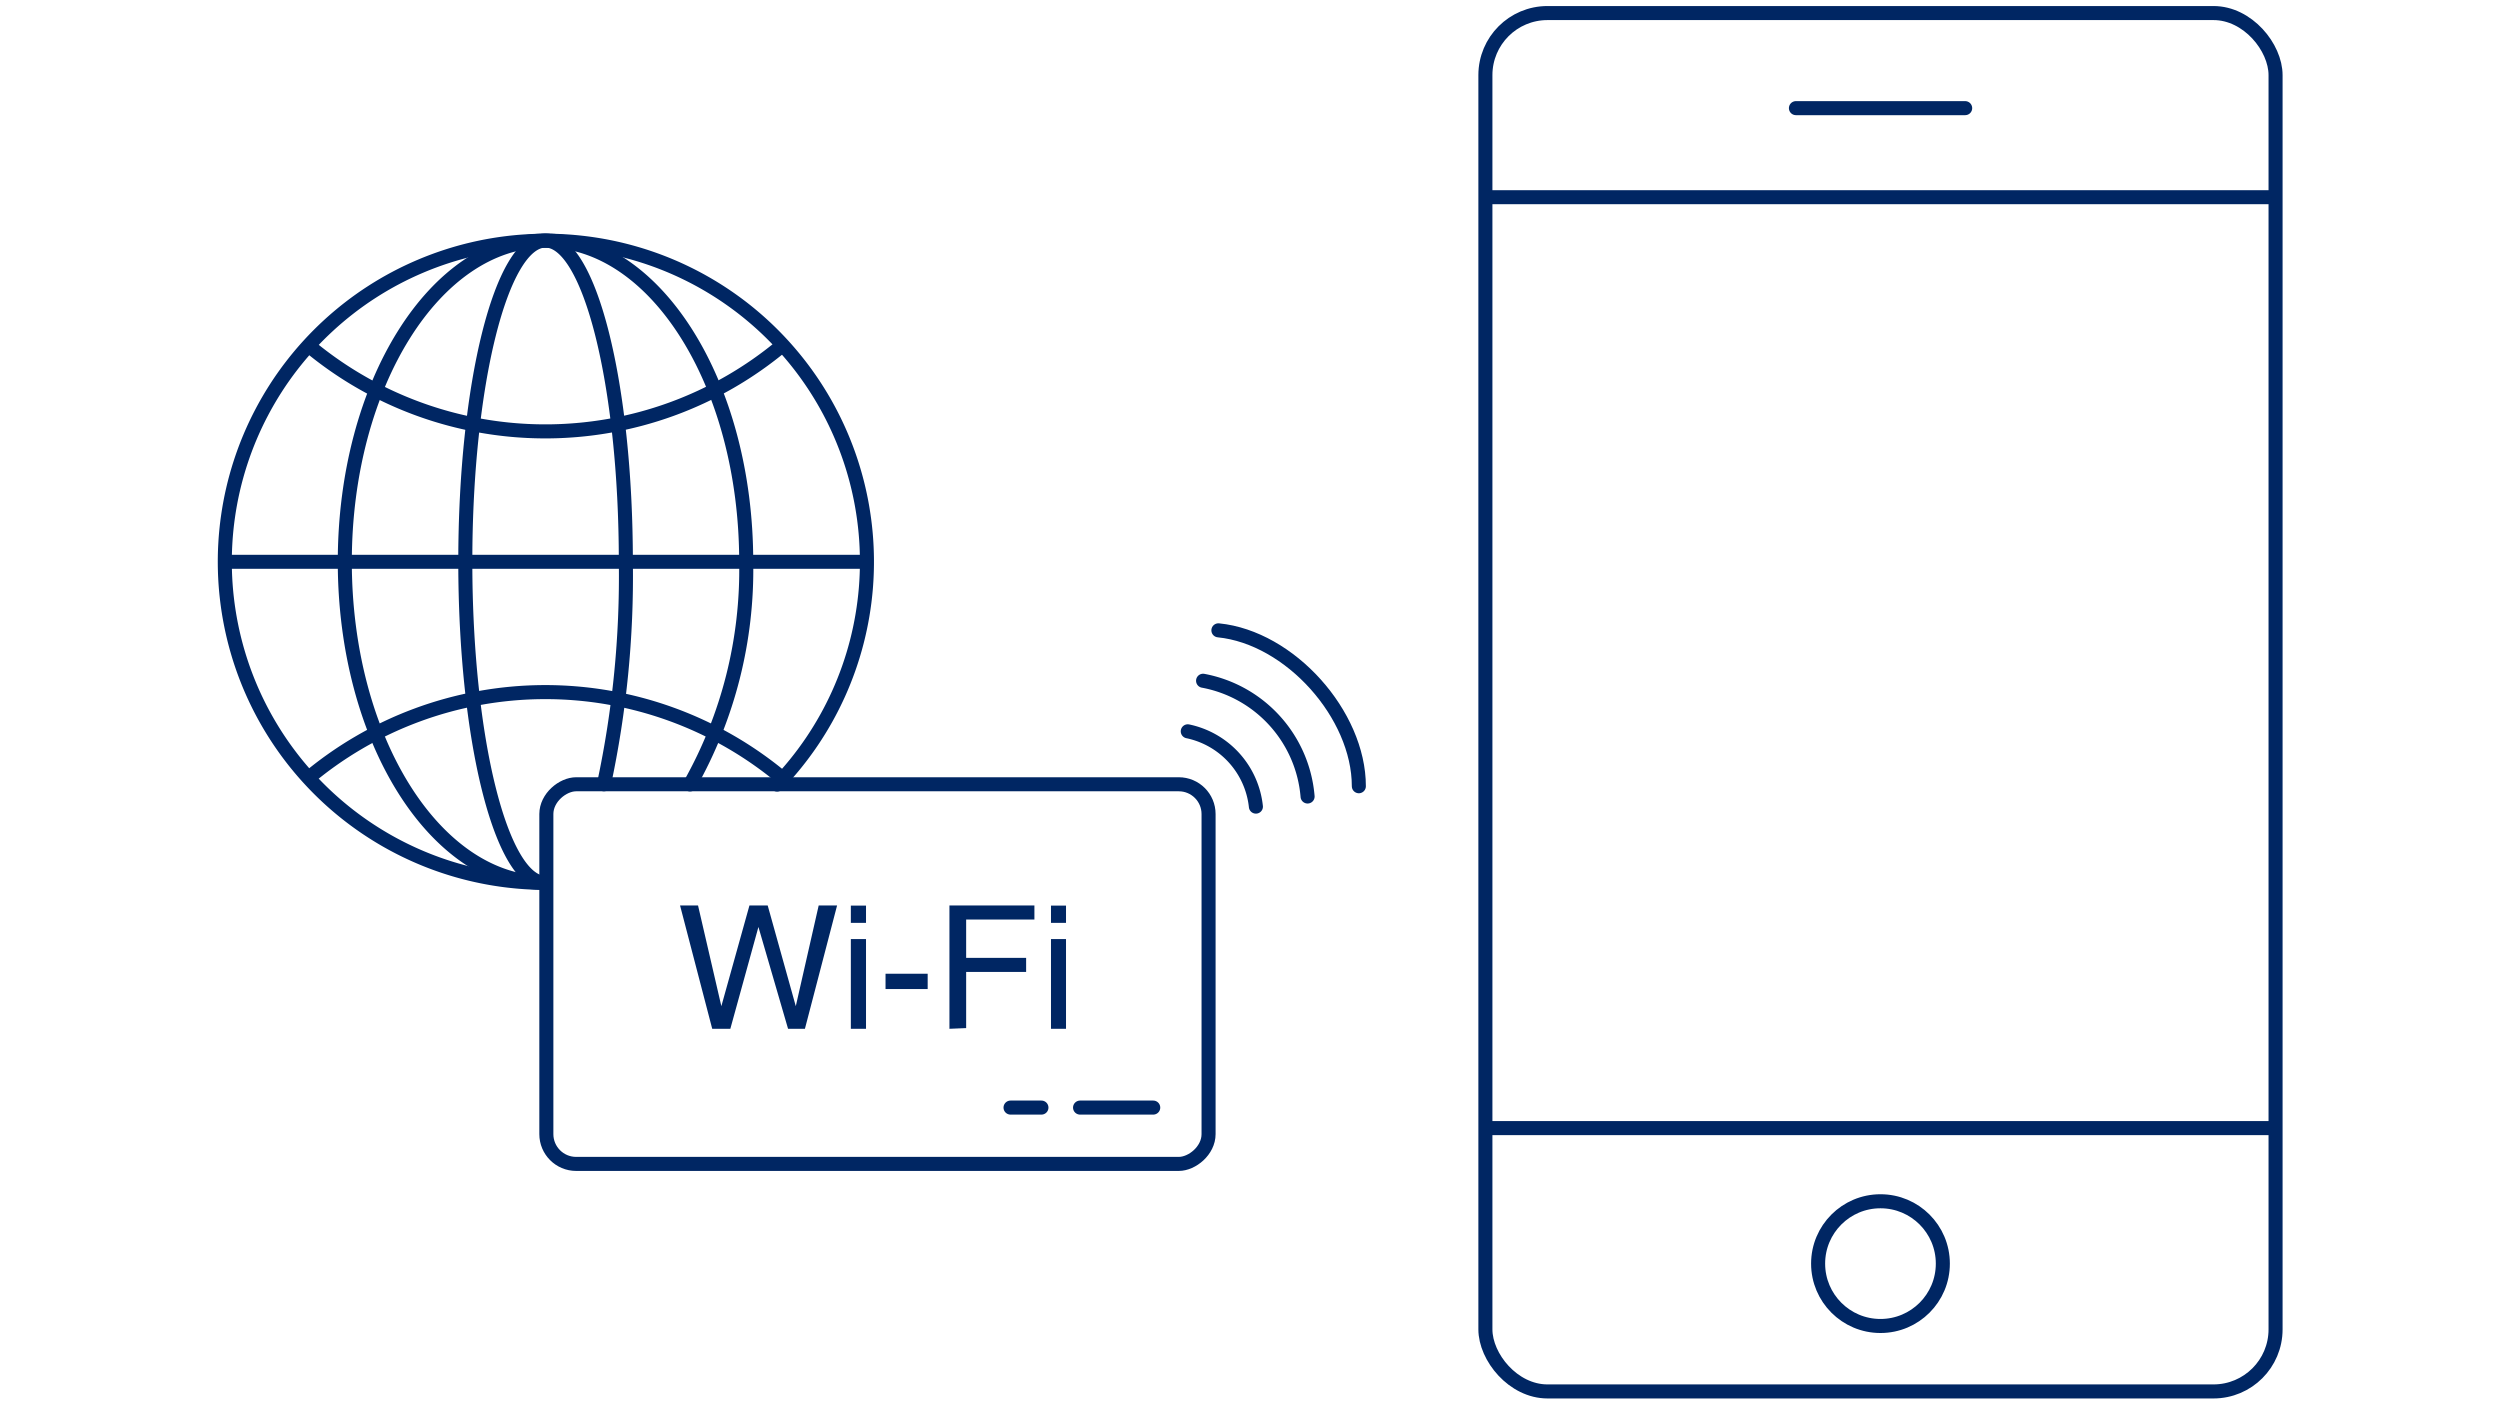 <svg id="Layer_1" data-name="Layer 1" xmlns="http://www.w3.org/2000/svg" viewBox="0 0 178 100"><circle cx="133.89" cy="89.97" r="4.44" fill="none" stroke="#002663" stroke-linecap="round" stroke-linejoin="round"/><rect x="105.76" y="0.93" width="56.26" height="98.14" rx="4.42" fill="none" stroke="#002663" stroke-linecap="round" stroke-linejoin="round"/><line x1="105.98" y1="80.32" x2="161.81" y2="80.32" fill="none" stroke="#002663" stroke-linecap="round" stroke-linejoin="round"/><line x1="127.87" y1="7.7" x2="139.92" y2="7.7" fill="none" stroke="#002663" stroke-linecap="round" stroke-linejoin="round"/><line x1="105.98" y1="14.04" x2="161.81" y2="14.04" fill="none" stroke="#002663" stroke-linecap="round" stroke-linejoin="round"/><rect x="48.96" y="45.78" width="27.03" height="47.15" rx="2.12" transform="translate(131.83 6.88) rotate(90)" fill="none" stroke="#002663" stroke-linecap="round" stroke-linejoin="round"/><path d="M84.57,52.07a6.14,6.14,0,0,1,4.85,5.36" fill="none" stroke="#002663" stroke-linecap="round" stroke-linejoin="round"/><path d="M85.66,48.47a9.15,9.15,0,0,1,7.44,8.24" fill="none" stroke="#002663" stroke-linecap="round" stroke-linejoin="round"/><path d="M86.75,44.88c5.1.51,10,6,10,11.1" fill="none" stroke="#002663" stroke-linecap="round" stroke-linejoin="round"/><path d="M48.42,64.47H49.7l1.66,7.17,2-7.17h1.3l2,7.17,1.63-7.17h1.31l-2.29,8.78H56.11L54,66,52,73.25H50.71Z" fill="#002663"/><path d="M60.58,64.48h1.08v1.23H60.58Zm0,2.38h1.08v6.39H60.58Z" fill="#002663"/><path d="M63.05,69.33h3v1.09h-3Z" fill="#002663"/><path d="M67.6,73.25V64.47h6.05v1H68.79v2.73h4.27v1H68.79v4Z" fill="#002663"/><path d="M74.83,64.48H75.9v1.23H74.83Zm0,2.38H75.9v6.39H74.83Z" fill="#002663"/><line x1="82.11" y1="78.86" x2="76.9" y2="78.86" fill="none" stroke="#002663" stroke-linecap="round" stroke-linejoin="round"/><line x1="74.15" y1="78.86" x2="71.95" y2="78.86" fill="none" stroke="#002663" stroke-linecap="round" stroke-linejoin="round"/><g id="グループ_13616" data-name="グループ 13616"><path id="楕円形_205" data-name="楕円形 205" d="M38.84,62.86a22.86,22.86,0,1,1,16.49-7" fill="none" stroke="#002663" stroke-linecap="round" stroke-linejoin="round"/><path id="パス_5934" data-name="パス 5934" d="M55.75,24.55a26.31,26.31,0,0,1-34-.13" fill="none" stroke="#002663" stroke-linejoin="round"/><path id="パス_5935" data-name="パス 5935" d="M55.75,55.44a26.32,26.32,0,0,0-34,.13" fill="none" stroke="#002663" stroke-linejoin="round"/><path id="楕円形_206" data-name="楕円形 206" d="M38.84,62.86C31,62.86,24.55,52.62,24.55,40S31,17.13,38.84,17.13,53.13,27.37,53.13,40a31.13,31.13,0,0,1-4,15.85" fill="none" stroke="#002663" stroke-linecap="round" stroke-linejoin="round"/><path id="楕円形_207" data-name="楕円形 207" d="M38.84,62.86c-3.15,0-5.71-10.24-5.71-22.86s2.56-22.87,5.71-22.87S44.56,27.37,44.56,40A70.64,70.64,0,0,1,43,55.84" fill="none" stroke="#002663" stroke-linecap="round" stroke-linejoin="round"/><line id="線_2173" data-name="線 2173" x1="15.98" y1="40" x2="61.82" y2="40" fill="none" stroke="#002663" stroke-linejoin="round"/></g></svg>